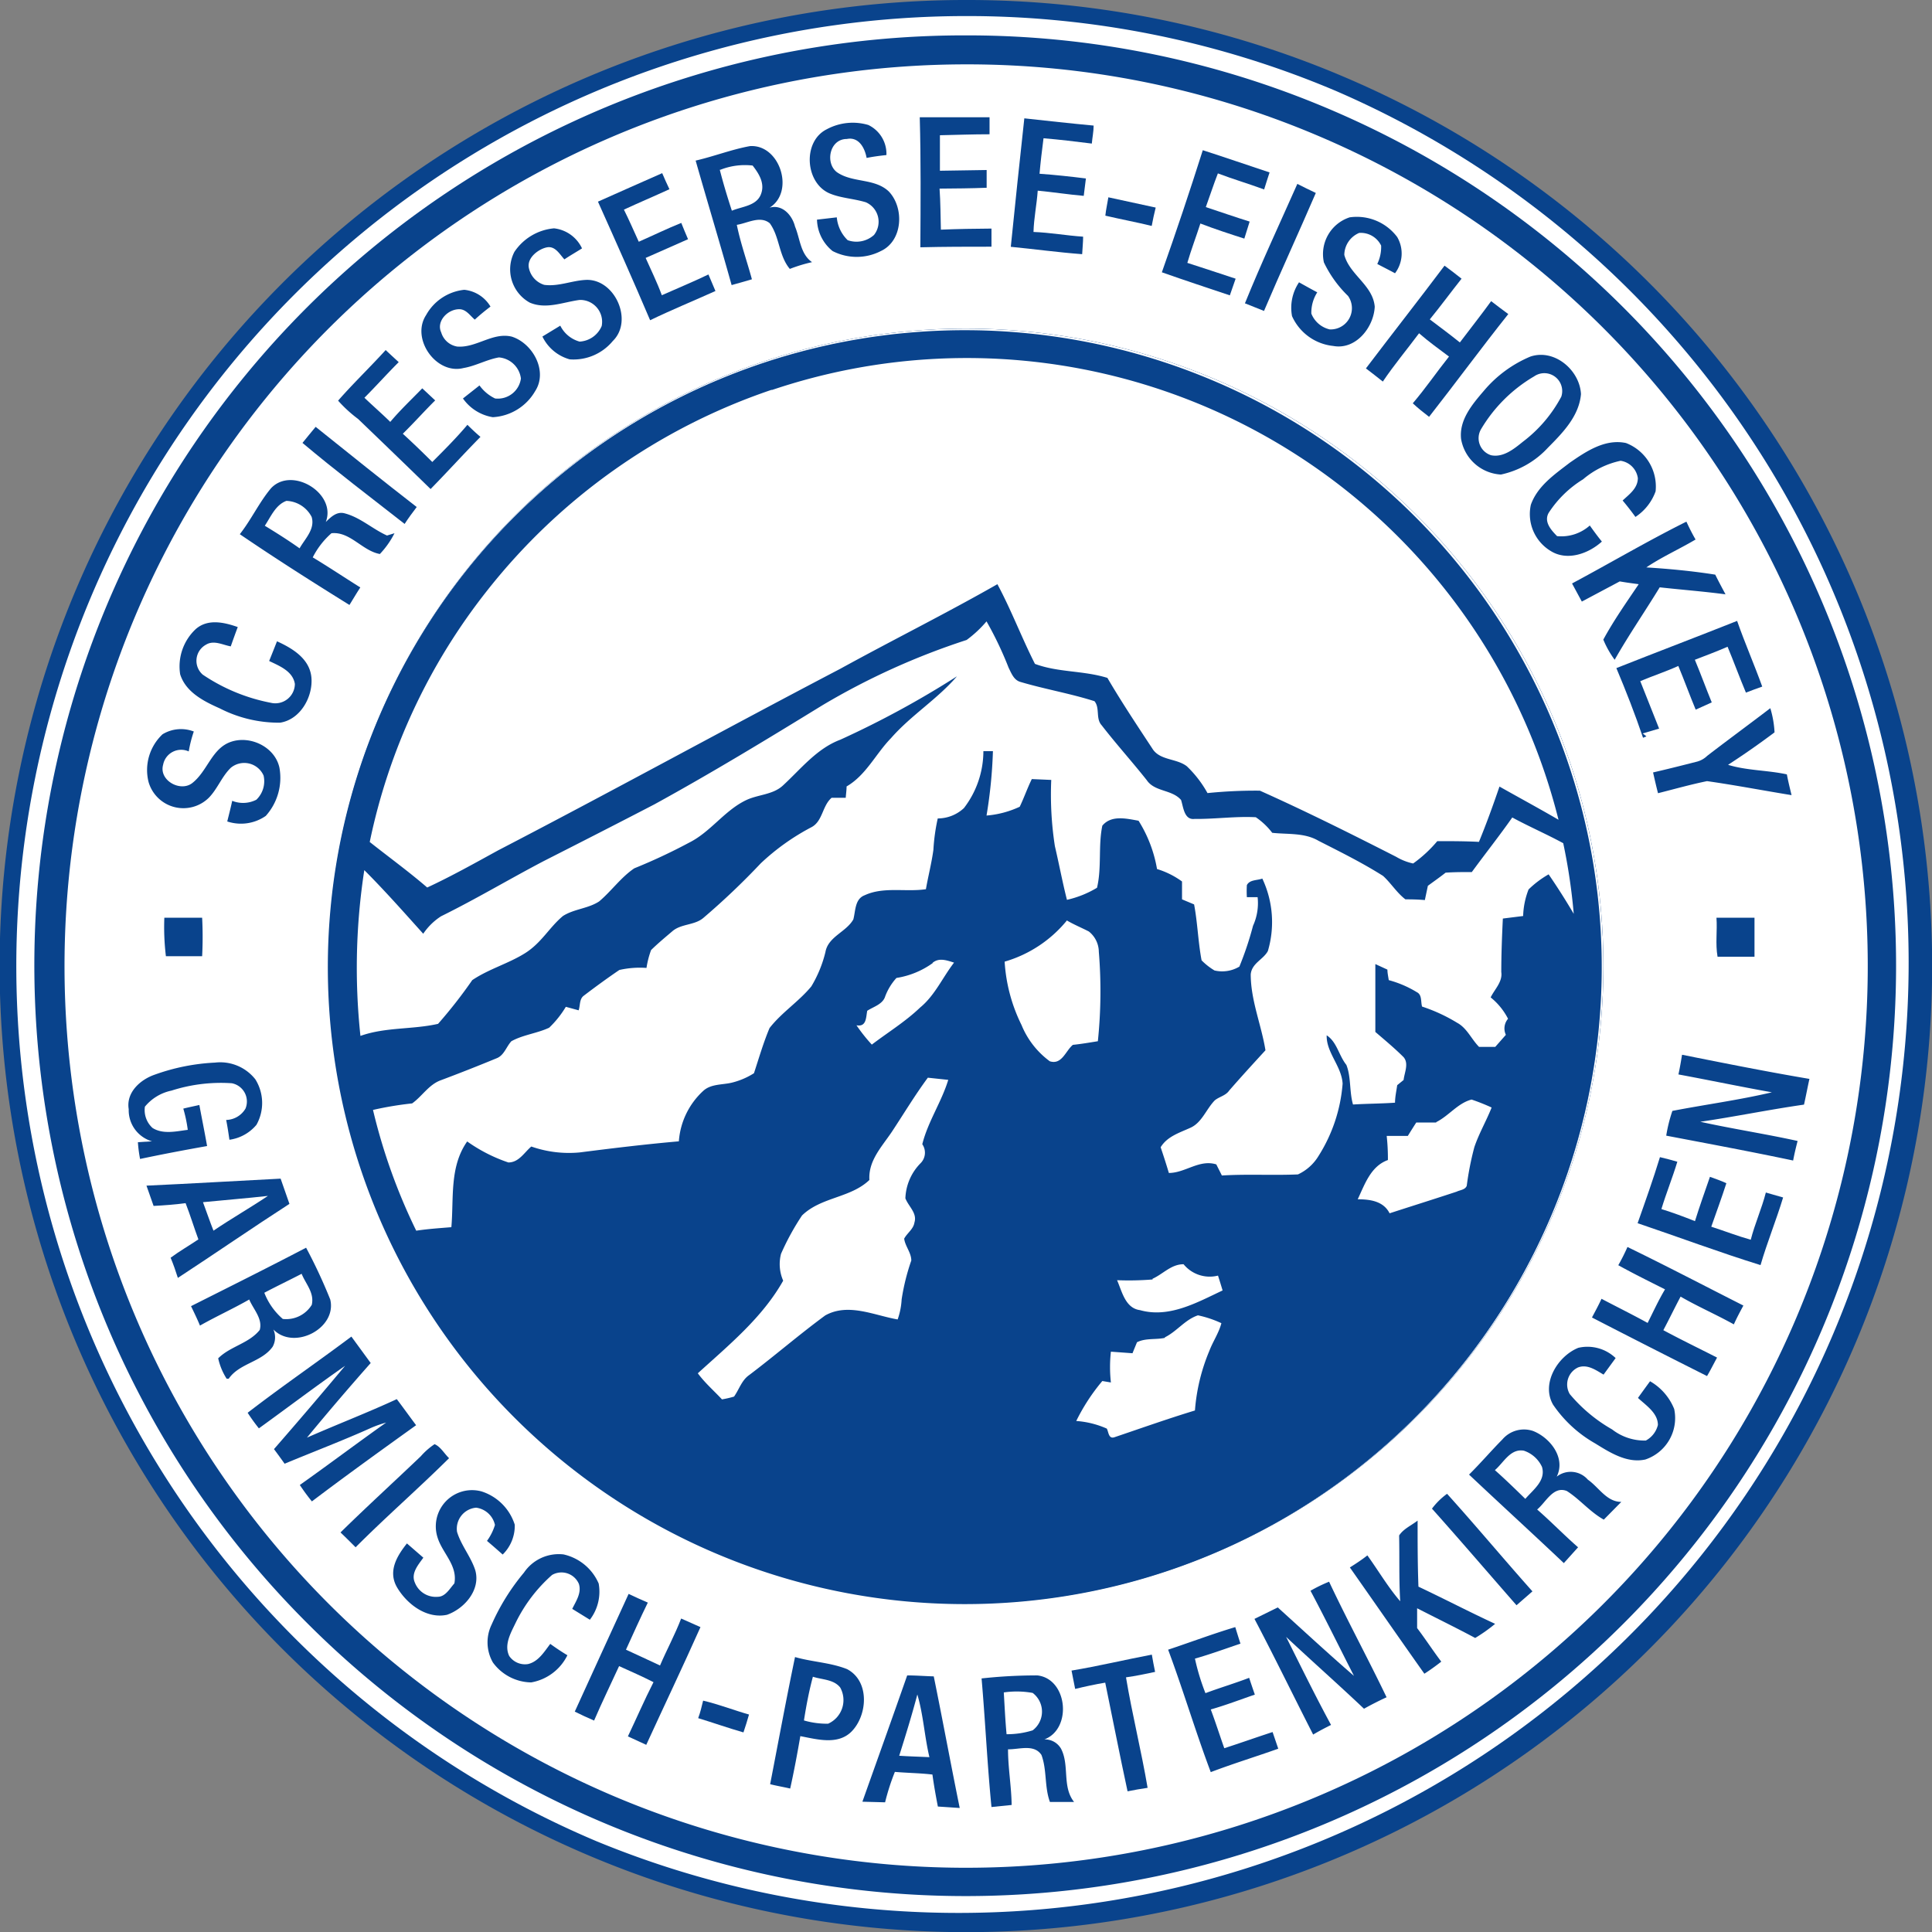 <svg id="Ebene_1" data-name="Ebene 1" xmlns="http://www.w3.org/2000/svg" width="160" height="160" viewBox="0 0 160 160"><rect x="0" y="0" width="160" height="160" fill="#808080" stroke="none"/><defs><style>.cls-1{fill:#fff;}.cls-2{fill:#09438c;}</style></defs><g id="Ebene_3" data-name="Ebene 3"><path class="cls-1" d="M80,146.4A66.4,66.4,0,0,1,33.05,33.05,66.4,66.4,0,1,1,127,127,66,66,0,0,1,80,146.4Z"/><path class="cls-2" d="M80,27.21A52.79,52.79,0,1,1,27.21,80,52.78,52.78,0,0,1,80,27.21M80,0A80,80,0,0,0,48.85,153.7,80,80,0,0,0,111.15,6.3,79.51,79.51,0,0,0,80,0Z"/><path class="cls-1" d="M80,27.21A52.79,52.79,0,1,1,27.21,80,52.78,52.78,0,0,1,80,27.21M80,1.33A78.68,78.68,0,0,0,49.37,152.47,78.68,78.68,0,0,0,110.63,7.53,78.21,78.21,0,0,0,80,1.33Z"/><path class="cls-2" d="M80,27.21A52.79,52.79,0,1,1,27.21,80,52.78,52.78,0,0,1,80,27.21M80,2.93A77,77,0,0,0,25.51,134.49,77.06,77.06,0,1,0,110,9,76.57,76.57,0,0,0,80,2.93Z"/><path class="cls-1" d="M80,27.21A52.79,52.79,0,1,1,27.21,80,52.78,52.78,0,0,1,80,27.21M80,5.33A74.68,74.68,0,0,0,50.93,148.79,74.68,74.68,0,0,0,109.07,11.21,74.21,74.21,0,0,0,80,5.33Z"/></g><g id="Layer_1" data-name="Layer 1"><path class="cls-2" d="M13.61,76c1,0,2.09,0,3.13,0a30.87,30.87,0,0,1,0,3.19c-1,0-2,0-3,0A19.94,19.94,0,0,1,13.61,76Z"/><path class="cls-2" d="M142.15,76c1,0,2.09,0,3.15,0,0,1.08,0,2.15,0,3.23-1,0-2,0-3.06,0C142.05,78.15,142.23,77.07,142.15,76Z"/><path class="cls-2" d="M139.3,87.35c3.51.7,7,1.4,10.55,2-.16.71-.29,1.42-.45,2.13-2.87.41-5.72,1-8.59,1.42,2.68.59,5.38,1,8.06,1.59-.14.54-.27,1.08-.37,1.62-3.5-.74-7-1.39-10.51-2.06A12.26,12.26,0,0,1,138.5,92c2.74-.53,5.53-.9,8.24-1.54-2.58-.46-5.15-1-7.74-1.48C139.12,88.44,139.21,87.9,139.3,87.35Z"/><path class="cls-2" d="M12.81,89a17.11,17.11,0,0,1,5-1,3.7,3.7,0,0,1,3.34,1.39,3.7,3.7,0,0,1,.09,3.76A3.54,3.54,0,0,1,19,94.39c-.08-.55-.16-1.1-.27-1.64a1.91,1.91,0,0,0,1.6-.94,1.54,1.54,0,0,0-1.13-2.1,13.39,13.39,0,0,0-5,.61A3.86,3.86,0,0,0,12,91.65a2,2,0,0,0,.63,1.76c.88.56,2,.27,2.92.16a11.46,11.46,0,0,0-.37-1.76c.44-.11.89-.2,1.33-.3.21,1.14.44,2.26.64,3.4-1.86.33-3.71.68-5.55,1.07a11,11,0,0,1-.18-1.39l1.17-.07a2.68,2.68,0,0,1-1.93-2.66C10.43,90.47,11.62,89.41,12.81,89Z"/><path class="cls-2" d="M137.47,95.83c.48.11,1,.25,1.44.38-.4,1.32-.92,2.6-1.32,3.92.94.29,1.85.63,2.78,1,.38-1.23.82-2.45,1.24-3.67.46.17.92.32,1.36.53-.39,1.21-.83,2.4-1.25,3.6,1.09.35,2.16.77,3.27,1.08.34-1.33.91-2.58,1.25-3.91l1.43.41c-.57,1.88-1.32,3.71-1.87,5.6-3.42-1.06-6.78-2.32-10.18-3.47C136.27,99.46,136.91,97.66,137.47,95.83Z"/><path class="cls-2" d="M12.13,98.19c3.7-.17,7.41-.39,11.11-.58.24.7.48,1.39.73,2.09-3.1,2-6.15,4.11-9.24,6.13-.18-.57-.37-1.12-.6-1.67.74-.55,1.53-1,2.3-1.52-.37-1-.67-2-1.06-3-.88.12-1.76.18-2.65.23Zm4.68,1.37c.29.78.56,1.58.87,2.36,1.47-1,3-1.87,4.51-2.88C20.4,99.24,18.6,99.38,16.81,99.56Z"/><path class="cls-2" d="M15.82,108.17c3.18-1.6,6.37-3.19,9.53-4.84a43.21,43.21,0,0,1,2,4.29c.57,2.39-3,4.24-4.71,2.48a1.6,1.6,0,0,1-.06,1.43c-.91,1.28-2.75,1.36-3.64,2.65h-.17a5.18,5.18,0,0,1-.7-1.69c1-1,2.55-1.23,3.44-2.35.26-.93-.53-1.71-.87-2.52-1.33.76-2.74,1.4-4.08,2.16C16.34,109.24,16.08,108.71,15.82,108.17Zm6.07-1.11a5.47,5.47,0,0,0,1.53,2.17,2.49,2.49,0,0,0,2.4-1.17c.23-1-.51-1.74-.84-2.57C24,106,22.91,106.52,21.89,107.06Z"/><path class="cls-2" d="M134.78,103.27c3.23,1.57,6.4,3.23,9.6,4.85-.28.52-.54,1-.79,1.56-1.45-.81-3-1.48-4.41-2.3-.49.92-.94,1.86-1.43,2.78,1.47.79,3,1.53,4.45,2.27-.28.51-.52,1-.83,1.53q-4.78-2.4-9.53-4.85c.27-.52.54-1,.79-1.55,1.27.67,2.55,1.3,3.82,2,.47-.93.9-1.88,1.44-2.78-1.29-.65-2.59-1.29-3.87-2A16.39,16.39,0,0,0,134.78,103.27Z"/><path class="cls-2" d="M20.51,117c2.81-2.17,5.75-4.18,8.59-6.31l1.6,2.19c-1.77,2-3.56,4.09-5.28,6.18,2.47-1.09,5-2.06,7.44-3.19.54.71,1.06,1.44,1.6,2.16-2.9,2.08-5.79,4.16-8.63,6.31-.36-.44-.69-.89-1-1.36,2.4-1.7,4.75-3.47,7.15-5.17a9.68,9.68,0,0,0-1.18.41c-2.38,1.07-4.83,2-7.23,3-.29-.41-.58-.81-.88-1.21q3-3.44,5.89-6.9c-2.41,1.68-4.76,3.46-7.14,5.18A15,15,0,0,1,20.51,117Z"/><path class="cls-2" d="M130.71,111.62a3.37,3.37,0,0,1,3.09.85l-1,1.37c-.63-.37-1.33-.88-2.1-.6a1.56,1.56,0,0,0-.7,2.21,12.88,12.88,0,0,0,3.51,2.93,4.36,4.36,0,0,0,2.79.92,2,2,0,0,0,1-1.29c0-1-1-1.63-1.65-2.24q.48-.67,1-1.38a4.63,4.63,0,0,1,2,2.3,3.62,3.62,0,0,1-2.39,4.18c-1.51.33-2.92-.57-4.15-1.33a10.44,10.44,0,0,1-3.49-3.21C127.61,114.58,129,112.31,130.71,111.62Z"/><path class="cls-2" d="M124.42,119.21a2.35,2.35,0,0,1,2.55-.7c1.41.56,2.72,2.23,1.95,3.78a1.88,1.88,0,0,1,2.58.25c.91.63,1.55,1.84,2.77,1.84l-1.45,1.47c-1.15-.64-2-1.7-3.06-2.37-1.12-.45-1.74.94-2.46,1.53,1.15,1,2.23,2.12,3.39,3.13l-1.18,1.31c-2.6-2.46-5.25-4.88-7.85-7.33C122.61,121.18,123.48,120.16,124.42,119.21Zm-.62,2.54c.87.77,1.69,1.57,2.52,2.38.65-.76,1.72-1.51,1.38-2.65a2.54,2.54,0,0,0-1.5-1.34C125.08,119.94,124.52,121.14,123.8,121.75Z"/><path class="cls-2" d="M34.85,120.6a5.74,5.74,0,0,1,1.14-1c.5.21.8.78,1.2,1.16-2.53,2.51-5.22,4.85-7.74,7.38-.41-.41-.83-.83-1.25-1.23C30.38,124.77,32.64,122.71,34.85,120.6Z"/><path class="cls-2" d="M36.24,127.34a3,3,0,0,1,3.63-3.83,4.23,4.23,0,0,1,2.76,2.76,3.33,3.33,0,0,1-1,2.47c-.43-.38-.86-.76-1.3-1.13a4.42,4.42,0,0,0,.66-1.32,1.84,1.84,0,0,0-1.56-1.43,1.75,1.75,0,0,0-1.58,2c.34,1.13,1.15,2.06,1.51,3.18.46,1.62-.89,3.18-2.34,3.69-1.68.36-3.3-.87-4.12-2.24s0-2.66.8-3.67L35.06,129c-.42.59-1.05,1.29-.7,2.07a1.86,1.86,0,0,0,1.89,1.17c.64,0,1-.69,1.38-1.11C37.91,129.63,36.64,128.63,36.24,127.34Z"/><path class="cls-2" d="M119.84,123.71c2.4,2.66,4.69,5.41,7.07,8.08l-1.32,1.15c-2.33-2.66-4.64-5.36-7-8A5.83,5.83,0,0,1,119.84,123.71Z"/><path class="cls-2" d="M115.87,127.16c.36-.55,1-.82,1.53-1.23,0,1.82,0,3.65.07,5.47,2.12,1,4.21,2.09,6.35,3.08a13.35,13.35,0,0,1-1.65,1.17c-1.59-.85-3.21-1.64-4.81-2.46,0,.55,0,1.09,0,1.64.69.91,1.31,1.87,2,2.78-.46.36-.93.7-1.4,1-2.07-2.92-4.11-5.87-6.17-8.8.49-.31,1-.64,1.45-1,.91,1.26,1.7,2.62,2.72,3.8C115.85,130.83,115.91,129,115.87,127.16Z"/><path class="cls-2" d="M43.39,130.24a3.48,3.48,0,0,1,3.28-1.51,4.16,4.16,0,0,1,2.91,2.41,3.81,3.81,0,0,1-.73,3l-1.46-.9c.31-.64.79-1.32.55-2.07a1.57,1.57,0,0,0-2.22-.74,12.73,12.73,0,0,0-3,3.93c-.4.84-1,1.84-.55,2.78a1.58,1.58,0,0,0,1.56.67c.85-.2,1.33-1,1.84-1.67.46.33.93.65,1.42.94a4.13,4.13,0,0,1-3,2.25,4,4,0,0,1-3.17-1.65,3.36,3.36,0,0,1-.11-3.13A18,18,0,0,1,43.39,130.24Z"/><path class="cls-2" d="M108.53,131.74a12.17,12.17,0,0,1,1.54-.75c1.52,3.23,3.22,6.36,4.76,9.57-.63.29-1.26.61-1.87.95-2.11-2-4.32-3.95-6.45-5.95,1.22,2.44,2.42,4.89,3.72,7.29-.49.25-1,.51-1.48.8-1.63-3.19-3.19-6.41-4.86-9.58l1.93-.95c2.1,1.9,4.17,3.82,6.31,5.67C110.93,136.44,109.77,134.07,108.53,131.74Z"/><path class="cls-2" d="M52.06,132c.52.25,1.06.49,1.59.72-.63,1.29-1.22,2.6-1.81,3.9.94.44,1.88.86,2.82,1.31.56-1.31,1.24-2.56,1.75-3.89l1.6.71c-1.46,3.27-3,6.5-4.49,9.75L52,143.8c.71-1.49,1.36-3,2.12-4.49-.94-.48-1.9-.9-2.85-1.33-.69,1.5-1.42,3-2.07,4.51-.54-.23-1.07-.48-1.6-.74C49.08,138.52,50.55,135.27,52.06,132Z"/><path class="cls-2" d="M96.74,136.62c1.86-.62,3.69-1.31,5.56-1.87.14.46.28.91.43,1.37-1.25.42-2.5.88-3.77,1.24a18.44,18.44,0,0,0,.87,2.86c1.2-.45,2.42-.81,3.62-1.27.15.46.31.93.47,1.39-1.22.42-2.42.88-3.65,1.23.4,1.06.74,2.14,1.12,3.21,1.33-.43,2.65-.9,4-1.34l.47,1.38c-1.86.66-3.75,1.24-5.59,1.94C99,143.39,98,140,96.74,136.62Z"/><path class="cls-2" d="M88.74,138.35c2.23-.37,4.43-.9,6.65-1.32.08.47.17.95.27,1.43-.8.17-1.61.34-2.41.45.51,3.06,1.27,6.09,1.79,9.15-.56.08-1.11.18-1.66.29-.65-3-1.23-6-1.85-9-.84.14-1.67.32-2.49.52C88.94,139.34,88.83,138.84,88.74,138.35Z"/><path class="cls-2" d="M65.84,137.23c1.42.41,2.93.45,4.31,1,1.91,1,1.7,3.86.34,5.2-1.14,1.1-2.83.61-4.21.35-.25,1.45-.52,2.9-.84,4.34-.55-.13-1.11-.22-1.66-.36C64.46,144.25,65.11,140.73,65.84,137.23Zm.74,5.25a6.8,6.8,0,0,0,2,.27,2.14,2.14,0,0,0,1-3c-.54-.68-1.5-.64-2.26-.89C67,140.05,66.77,141.26,66.58,142.48Z"/><path class="cls-2" d="M81.29,139a42.07,42.07,0,0,1,4.62-.25c2.51.28,2.9,4.43.58,5.3a1.54,1.54,0,0,1,1.38.77c.72,1.38.07,3.14,1.08,4.41-.67,0-1.33,0-2,0-.46-1.25-.24-2.65-.7-3.89-.61-.93-1.86-.45-2.77-.47,0,1.54.28,3.07.3,4.61l-1.67.17C81.76,146.12,81.6,142.55,81.29,139Zm1.84,1.17c.07,1.15.12,2.3.23,3.45a7.11,7.11,0,0,0,2.16-.32,1.94,1.94,0,0,0,0-3.1A7.49,7.49,0,0,0,83.13,140.16Z"/><path class="cls-2" d="M71.42,149.21c1.24-3.49,2.5-7,3.71-10.46.73,0,1.47.06,2.2.08.74,3.63,1.41,7.27,2.15,10.9l-1.81-.12c-.17-.88-.33-1.77-.45-2.65-1-.12-2.08-.13-3.11-.22a18.49,18.49,0,0,0-.81,2.52Zm3-3.81c.85.06,1.7.08,2.55.12-.41-1.72-.5-3.5-1-5.19C75.53,142,75,143.72,74.47,145.4Z"/><path class="cls-2" d="M58.23,140.84c1.29.3,2.53.79,3.8,1.15-.14.5-.3,1-.46,1.48-1.26-.36-2.5-.8-3.75-1.18C58,141.81,58.11,141.33,58.23,140.84Z"/><path class="cls-2" d="M76.17,9.71c1.93,0,3.85,0,5.78,0,0,.47,0,.94,0,1.41-1.37,0-2.74.05-4.11.08,0,1,0,2,0,2.94l3.87-.06c0,.49,0,1,0,1.47-1.3.05-2.6.06-3.9.07.08,1.13.08,2.27.11,3.4,1.39-.06,2.79-.08,4.19-.09l0,1.5c-2,0-3.92,0-5.89.05C76.24,16.87,76.27,13.29,76.17,9.71Z"/><path class="cls-2" d="M68.46,10.71a4.55,4.55,0,0,1,3.45-.36,2.65,2.65,0,0,1,1.5,2.49c-.55.06-1.1.13-1.64.24-.15-.82-.64-1.77-1.64-1.57-1.44,0-1.81,2-.82,2.75,1.29.9,3.11.48,4.29,1.59,1.3,1.35,1.18,4.09-.65,4.94a4.37,4.37,0,0,1-4,0,3.45,3.45,0,0,1-1.29-2.6L69.3,18a3,3,0,0,0,.9,1.89,2.17,2.17,0,0,0,2.18-.43,1.76,1.76,0,0,0-.68-2.71c-1-.3-2-.34-2.89-.69C66.67,15.26,66.42,11.73,68.46,10.71Z"/><path class="cls-2" d="M84.83,9.8c1.91.21,3.82.42,5.74.6,0,.5-.11,1-.15,1.49-1.34-.17-2.68-.33-4-.44-.13,1-.25,2-.33,2.94,1.28.09,2.56.23,3.84.39l-.18,1.44c-1.27-.11-2.54-.31-3.81-.43-.08,1.15-.32,2.27-.35,3.42,1.38.05,2.73.3,4.11.39,0,.48-.06,1-.08,1.45-2-.15-3.94-.42-5.91-.61C84.07,16.89,84.44,13.35,84.83,9.8Z"/><path class="cls-2" d="M57.61,13.3c1.52-.35,3-.93,4.5-1.2,2.48-.16,3.74,3.79,1.62,5.1,1.06-.31,1.88.63,2.11,1.56.42,1,.44,2.28,1.41,2.95a12.63,12.63,0,0,0-1.84.56c-.92-1.09-.84-2.66-1.66-3.78-.8-.66-1.86,0-2.73.13.31,1.53.84,3,1.25,4.51-.56.17-1.12.32-1.68.48C59.63,20.17,58.59,16.74,57.61,13.3Zm2,.76c.29,1.14.63,2.26,1,3.39.83-.35,2-.39,2.39-1.32s-.16-1.76-.67-2.42A5.52,5.52,0,0,0,59.66,14.06Z"/><path class="cls-2" d="M99.61,12.44c1.85.59,3.68,1.23,5.53,1.84-.15.47-.31.94-.45,1.41-1.27-.47-2.57-.85-3.83-1.33-.36.92-.66,1.86-1,2.79,1.21.4,2.41.82,3.63,1.2-.15.47-.3.94-.44,1.41-1.22-.39-2.44-.79-3.64-1.25-.35,1.09-.76,2.16-1.08,3.26,1.33.42,2.65.87,4,1.31l-.48,1.38c-1.88-.63-3.76-1.25-5.63-1.91Q98,17.52,99.61,12.44Z"/><path class="cls-2" d="M49.52,16.7c1.77-.8,3.55-1.57,5.32-2.36.19.45.39.89.6,1.33-1.26.58-2.52,1.11-3.77,1.69.44.88.82,1.77,1.23,2.66,1.18-.52,2.33-1.08,3.52-1.56.18.46.37.9.56,1.35l-3.51,1.55c.44,1,.94,2,1.34,3.09,1.28-.57,2.59-1.11,3.86-1.72.19.46.38.91.58,1.37-1.8.81-3.63,1.56-5.41,2.42C52.44,23.23,51,20,49.52,16.7Z"/><path class="cls-2" d="M103.1,25.12c1.35-3.33,2.88-6.6,4.34-9.89q.77.39,1.53.75c-1.41,3.27-2.9,6.5-4.29,9.77C104.15,25.55,103.63,25.32,103.1,25.12Z"/><path class="cls-2" d="M91.79,16.34l3.92.85c-.13.5-.23,1-.33,1.52-1.27-.31-2.56-.55-3.84-.85C91.59,17.35,91.71,16.85,91.79,16.34Z"/><path class="cls-2" d="M109.64,21.73A3.2,3.2,0,0,1,111.77,18a4.18,4.18,0,0,1,3.94,1.63,2.71,2.71,0,0,1-.18,3c-.48-.26-1-.52-1.47-.77a3.23,3.23,0,0,0,.32-1.52,1.87,1.87,0,0,0-1.82-1.05,2,2,0,0,0-1.23,1.82c.44,1.65,2.37,2.51,2.52,4.29-.08,1.71-1.57,3.6-3.44,3.25A4.21,4.21,0,0,1,107,26.18a3.78,3.78,0,0,1,.58-2.8c.5.28,1,.56,1.51.83a3.11,3.11,0,0,0-.49,1.76,2.16,2.16,0,0,0,1.52,1.31,1.76,1.76,0,0,0,1.52-2.77A9.67,9.67,0,0,1,109.64,21.73Z"/><path class="cls-2" d="M42.6,20.86a4.42,4.42,0,0,1,3.28-1.95,2.91,2.91,0,0,1,2.32,1.66c-.49.31-1,.6-1.46.91-.39-.42-.75-1.11-1.42-1s-1.74.86-1.51,1.76a1.85,1.85,0,0,0,1.26,1.35c1.17.16,2.3-.36,3.46-.41,2.38-.1,3.95,3.37,2.22,5.06a4.22,4.22,0,0,1-3.57,1.52,3.57,3.57,0,0,1-2.26-1.89l1.48-.9A2.54,2.54,0,0,0,48,28.29,2.11,2.11,0,0,0,49.83,27,1.81,1.81,0,0,0,48,24.84c-1.36.18-2.78.8-4.13.22A3.15,3.15,0,0,1,42.6,20.86Z"/><path class="cls-2" d="M119.63,22c.47.34.94.71,1.41,1.08-.89,1.12-1.73,2.27-2.63,3.37.83.63,1.67,1.25,2.49,1.91.86-1.14,1.75-2.26,2.59-3.42.47.36.94.72,1.42,1.07-2.23,2.8-4.35,5.69-6.56,8.51-.46-.35-.92-.72-1.35-1.12,1.06-1.24,2-2.62,3-3.87-.84-.63-1.69-1.24-2.48-1.93-1,1.34-2.07,2.62-3,4-.46-.37-.93-.73-1.4-1.09C115.31,27.62,117.51,24.82,119.63,22Z"/><path class="cls-2" d="M35.29,26.09A4.1,4.1,0,0,1,38.45,24a2.86,2.86,0,0,1,2.17,1.39c-.45.34-.89.7-1.3,1.08-.38-.32-.69-.82-1.22-.86-1-.05-2,1-1.56,1.92a1.66,1.66,0,0,0,1.32,1.17c1.58.13,2.94-1.21,4.53-.82,1.74.56,3,2.86,1.93,4.51a4.32,4.32,0,0,1-3.51,2.16A3.75,3.75,0,0,1,38.34,33l1.37-1.08A3.4,3.4,0,0,0,41,33a1.93,1.93,0,0,0,2.14-1.65,2,2,0,0,0-1.82-1.75c-1,.17-1.93.71-2.94.88C36.13,31.05,34,28.06,35.29,26.09Z"/><path class="cls-2" d="M28,33.18c1.26-1.44,2.65-2.77,3.94-4.19.36.34.72.67,1.08,1-1,1-1.89,2-2.84,2.95.71.68,1.46,1.33,2.14,2,.84-1,1.76-1.86,2.65-2.78l1.07,1c-.91.9-1.76,1.86-2.68,2.76.83.76,1.64,1.54,2.44,2.34,1-1,2-2,2.91-3.08.35.35.72.7,1.08,1-1.4,1.42-2.73,2.89-4.13,4.32-2-1.95-4-3.88-6-5.8A11.06,11.06,0,0,1,28,33.18Z"/><path class="cls-2" d="M126.74,29.53c2-.67,4.09,1.13,4.19,3.11-.16,1.83-1.52,3.21-2.74,4.44a7.4,7.4,0,0,1-3.89,2.22A3.55,3.55,0,0,1,121,36.35c-.17-1.58.93-2.87,1.9-4A10.17,10.17,0,0,1,126.74,29.53Zm.31,1.64a12.39,12.39,0,0,0-4.4,4.38,1.48,1.48,0,0,0,.83,2.15c1,.21,1.89-.51,2.63-1.11a11.35,11.35,0,0,0,3.19-3.74A1.48,1.48,0,0,0,127.05,31.17Z"/><path class="cls-2" d="M25.05,36.68c.36-.44.72-.89,1.09-1.33,2.78,2.23,5.56,4.46,8.37,6.64-.35.46-.7.93-1,1.4C30.66,41.16,27.81,39,25.05,36.68Z"/><path class="cls-2" d="M130,38.32c1.36-.94,2.93-2,4.66-1.63a3.86,3.86,0,0,1,2.45,4,4.25,4.25,0,0,1-1.67,2.12c-.34-.47-.69-.92-1.06-1.36.54-.51,1.25-1,1.26-1.85a1.69,1.69,0,0,0-1.43-1.44,7,7,0,0,0-3.1,1.53,9,9,0,0,0-2.86,2.79c-.41.74.21,1.42.7,1.92a3.54,3.54,0,0,0,2.71-.88c.32.45.65.9,1,1.33-1.1,1-2.87,1.64-4.24.78a3.57,3.57,0,0,1-1.64-3.83C127.33,40.25,128.74,39.29,130,38.32Z"/><path class="cls-2" d="M22.44,40.44c1.73-1.86,5.46.42,4.54,2.79.43-.42.92-.91,1.59-.71,1.28.34,2.28,1.29,3.48,1.83l.62-.19a7.21,7.21,0,0,1-1.21,1.72C30,45.62,29,44,27.45,44.16a6.63,6.63,0,0,0-1.55,2c1.33.8,2.63,1.67,3.94,2.49-.31.47-.62,1-.9,1.45-3.06-1.9-6.1-3.83-9.08-5.86C20.83,43,21.46,41.61,22.44,40.44Zm-.51,3.1c1,.61,1.95,1.21,2.88,1.87.45-.8,1.3-1.59,1-2.6a2.45,2.45,0,0,0-2.09-1.33C22.82,41.81,22.43,42.79,21.93,43.54Z"/><path class="cls-2" d="M130.19,48.32c3.16-1.69,6.26-3.52,9.47-5.12.23.5.48,1,.76,1.48-1.35.8-2.79,1.44-4.08,2.31,1.91.12,3.82.3,5.71.6.27.55.56,1.09.85,1.63-1.81-.24-3.64-.38-5.45-.58-1.22,2-2.56,3.94-3.73,6a7.86,7.86,0,0,1-.94-1.67c.86-1.59,1.92-3.09,2.93-4.59-.53-.07-1.05-.14-1.57-.23L131,49.82Z"/><path class="cls-2" d="M133.86,55.33c3.33-1.32,6.68-2.59,10-3.91.64,1.83,1.42,3.61,2.08,5.44-.46.16-.91.33-1.35.5-.53-1.26-1-2.55-1.52-3.8-.89.39-1.81.73-2.71,1.08.49,1.17.92,2.36,1.4,3.53l-1.33.6c-.5-1.2-.94-2.42-1.44-3.62-1,.46-2.11.82-3.15,1.26q.79,2,1.56,3.93l-1.36.4.31.24-.28.12C135.41,59.15,134.66,57.23,133.86,55.33Z"/><path class="cls-2" d="M16.22,52.09c1-.87,2.36-.55,3.47-.16-.2.53-.39,1.06-.58,1.6-.67-.12-1.4-.54-2.05-.14a1.52,1.52,0,0,0-.27,2.48,15.16,15.16,0,0,0,5.63,2.33,1.62,1.62,0,0,0,2-1.56c-.17-1.06-1.28-1.49-2.13-1.9.22-.54.43-1.08.65-1.63,1.28.58,2.71,1.44,2.85,3s-.89,3.48-2.6,3.74a10.74,10.74,0,0,1-5-1.19c-1.31-.58-2.81-1.34-3.27-2.82A4.23,4.23,0,0,1,16.22,52.09Z"/><path class="cls-2" d="M141.39,62.59c1.73-1.33,3.49-2.62,5.22-3.94a8.34,8.34,0,0,1,.35,2c-1.25.94-2.54,1.84-3.85,2.69,1.57.48,3.26.44,4.87.79.11.58.25,1.15.39,1.72-2.34-.38-4.67-.83-7-1.16-1.37.28-2.71.66-4.06,1-.15-.57-.28-1.15-.41-1.72,1.22-.28,2.44-.59,3.66-.9A1.94,1.94,0,0,0,141.39,62.59Z"/><path class="cls-2" d="M13.46,60.81a2.94,2.94,0,0,1,2.59-.23,10.5,10.5,0,0,0-.42,1.65,1.52,1.52,0,0,0-2.12,1.1c-.37,1.29,1.41,2.28,2.4,1.53,1.29-1,1.62-2.89,3.23-3.43s3.63.44,4,2.14a4.72,4.72,0,0,1-1.13,4,3.6,3.6,0,0,1-3.19.46c.14-.57.29-1.14.41-1.71a2.41,2.41,0,0,0,2-.09,2.12,2.12,0,0,0,.6-2,1.75,1.75,0,0,0-2.71-.65c-.75.72-1.1,1.74-1.82,2.48a3,3,0,0,1-5-1.31A4.07,4.07,0,0,1,13.46,60.81Z"/></g><g id="Ebene_4" data-name="Ebene 4"><path class="cls-2" d="M75.62,27.52A52.75,52.75,0,1,1,56.14,33,52.69,52.69,0,0,1,75.62,27.52ZM63.88,32.29A50.62,50.62,0,0,0,40.32,48.94a49.81,49.81,0,0,0-9.7,20.79c1.59,1.26,3.23,2.45,4.76,3.77,2-.93,3.91-2,5.86-3.07,9.5-4.93,18.88-10.09,28.36-15.05,4.31-2.37,8.72-4.56,13-7,1.15,2.14,2,4.41,3.11,6.6,1.93.72,4,.54,6,1.16,1.17,2,2.45,3.92,3.72,5.85.61,1,2,.8,2.86,1.47A9.26,9.26,0,0,1,100,65.68a39.28,39.28,0,0,1,4.34-.2c3.82,1.71,7.56,3.58,11.29,5.48a4.64,4.64,0,0,0,1.4.55,10.82,10.82,0,0,0,2-1.85c1.15,0,2.3,0,3.45.06.62-1.51,1.16-3,1.7-4.58,1.63.92,3.28,1.81,4.89,2.75a50.52,50.52,0,0,0-65.12-35.6ZM80.05,53a59,59,0,0,0-11.93,5.4c-4.59,2.82-9.2,5.62-13.92,8.21-3.06,1.59-6.12,3.15-9.19,4.71-2.84,1.49-5.6,3.14-8.48,4.56a5.11,5.11,0,0,0-1.48,1.45c-1.6-1.78-3.19-3.58-4.88-5.27a53,53,0,0,0-.32,13.73c2.07-.74,4.33-.52,6.43-1a39.56,39.56,0,0,0,2.83-3.62c1.36-.92,3-1.37,4.37-2.23s2-2.13,3.14-3.08c.92-.59,2.09-.61,3-1.21,1-.84,1.81-2,2.91-2.74a46.66,46.66,0,0,0,4.53-2.12c1.79-.89,2.93-2.66,4.72-3.52,1-.48,2.21-.44,3.05-1.21,1.49-1.37,2.81-3.07,4.76-3.8a77.77,77.77,0,0,0,9.66-5.25c-1.63,1.9-3.81,3.23-5.46,5.12-1.27,1.3-2.06,3.06-3.68,4,0,.31-.05.63-.07.94H68.87c-.78.67-.73,1.93-1.66,2.43a18.88,18.88,0,0,0-4.21,3A60.23,60.23,0,0,1,58.27,76c-.74.65-1.87.48-2.61,1.14-.59.5-1.19,1-1.74,1.54a7.48,7.48,0,0,0-.38,1.48,7.67,7.67,0,0,0-2.25.17c-1,.68-2,1.41-2.93,2.12-.39.27-.3.82-.44,1.22l-1.06-.29a8.27,8.27,0,0,1-1.38,1.73c-1,.47-2.15.58-3.13,1.12-.42.45-.6,1.17-1.22,1.41q-2.3.95-4.62,1.82c-1,.36-1.55,1.33-2.38,1.92a27.37,27.37,0,0,0-3.24.54,48,48,0,0,0,3.58,10c1-.15,1.94-.21,2.91-.29.21-2.39-.17-5,1.31-7.1a13.08,13.08,0,0,0,3.41,1.74c.87,0,1.31-.82,1.9-1.32a9.43,9.43,0,0,0,4,.49c2.74-.35,5.47-.68,8.22-.92a6.28,6.28,0,0,1,2-4.16c.63-.6,1.56-.51,2.35-.69a6.16,6.16,0,0,0,1.87-.79c.41-1.25.78-2.53,1.29-3.74,1-1.29,2.42-2.19,3.46-3.45a10.14,10.14,0,0,0,1.17-2.85c.23-1.28,1.72-1.65,2.31-2.7.19-.72.12-1.69.94-2,1.57-.73,3.4-.25,5.07-.5.19-1.09.47-2.16.62-3.26a16.11,16.11,0,0,1,.36-2.6,3.18,3.18,0,0,0,2.17-.86,7.75,7.75,0,0,0,1.61-4.71l.79,0a39.6,39.6,0,0,1-.53,5.33,8,8,0,0,0,2.75-.73c.36-.75.63-1.54,1-2.29l1.61.07a27.87,27.87,0,0,0,.3,5.48c.35,1.49.63,3,1,4.45a8.42,8.42,0,0,0,2.49-1c.4-1.68.09-3.46.44-5.14.74-.9,2-.59,3-.41a11,11,0,0,1,1.53,4A6.91,6.91,0,0,1,97.89,73c0,.49,0,1,0,1.48l1,.42c.29,1.53.33,3.1.62,4.63a5.35,5.35,0,0,0,1.07.84,2.77,2.77,0,0,0,2.06-.32,26.81,26.81,0,0,0,1.13-3.38,4.51,4.51,0,0,0,.38-2.37h-.89a8.35,8.35,0,0,1,0-1c.24-.46.85-.38,1.28-.54a8.45,8.45,0,0,1,.46,6c-.38.71-1.33,1-1.42,1.93,0,2.16.88,4.18,1.22,6.29-1,1.09-2,2.18-3,3.33-.29.43-.83.51-1.2.82-.71.73-1.06,1.83-2,2.26s-1.93.72-2.48,1.62c.24.71.47,1.42.68,2.13,1.36,0,2.52-1.15,3.93-.71.15.31.31.61.46.92,2.1-.13,4.2,0,6.3-.09a3.91,3.91,0,0,0,1.7-1.52,13.05,13.05,0,0,0,2-6c-.09-1.46-1.36-2.57-1.32-4,.85.55,1,1.66,1.63,2.45.4,1,.24,2.21.55,3.28,1.16-.07,2.32-.07,3.48-.15,0-.48.12-1,.18-1.45l.53-.43c.07-.62.45-1.36,0-1.89-.74-.74-1.55-1.41-2.34-2.09,0-1.87,0-3.75,0-5.62l1,.46c0,.29.07.58.11.87a8.86,8.86,0,0,1,2.33,1c.44.22.31.79.43,1.19a13.88,13.88,0,0,1,2.9,1.34c.82.44,1.17,1.34,1.82,2,.44,0,.89,0,1.34,0l.88-1a1.23,1.23,0,0,1,.18-1.33,5.48,5.48,0,0,0-1.44-1.77c.33-.68,1-1.29.88-2.1,0-1.48.06-3,.13-4.43l1.68-.21a6.54,6.54,0,0,1,.45-2.2,8.12,8.12,0,0,1,1.66-1.25c.73,1.06,1.42,2.15,2.08,3.27a48,48,0,0,0-.87-5.85c-1.38-.75-2.84-1.38-4.22-2.13-1.08,1.54-2.24,3-3.35,4.52-.72,0-1.45,0-2.17.05-.48.38-1,.74-1.47,1.09L118,74.54c-.54-.05-1.07-.06-1.61-.06-.72-.55-1.19-1.34-1.85-1.94-1.72-1.09-3.56-2-5.35-2.91-1.15-.68-2.55-.52-3.83-.66A5.81,5.81,0,0,0,104,67.68c-1.69-.09-3.39.16-5.08.14-.86.1-.92-1-1.11-1.57-.76-.88-2.18-.66-2.84-1.64-1.22-1.54-2.54-3-3.73-4.54-.52-.56-.13-1.43-.6-2-2-.64-4.14-1-6.18-1.61-.51-.17-.71-.72-.93-1.16a29.33,29.33,0,0,0-1.83-3.84A9.54,9.54,0,0,1,80.05,53Zm8.29,23.25a10.42,10.42,0,0,1-5.14,3.39,13.67,13.67,0,0,0,1.4,5.25,7,7,0,0,0,2.34,3c1,.32,1.31-.87,1.91-1.36.69-.07,1.38-.19,2.07-.3A40,40,0,0,0,91,78.82a2.17,2.17,0,0,0-.83-1.68C89.57,76.83,88.93,76.57,88.34,76.22Zm-11.1,3.51a7,7,0,0,1-3,1.23,4.75,4.75,0,0,0-.93,1.52c-.2.67-1,.87-1.49,1.2-.11.57-.06,1.35-.89,1.2a13.93,13.93,0,0,0,1.27,1.6c1.31-1,2.78-1.9,4-3.07,1.22-1,1.86-2.49,2.81-3.72C78.39,79.52,77.76,79.3,77.24,79.73Zm-.4,9.49c-1.08,1.46-2,3-3,4.51C73,95,71.9,96.14,72,97.72c-1.56,1.5-4,1.4-5.58,2.94a20.83,20.83,0,0,0-1.74,3.18,3.41,3.41,0,0,0,.18,2.22c-1.73,3.07-4.5,5.33-7.07,7.67.58.79,1.32,1.43,2,2.16a8.36,8.36,0,0,0,1-.23c.42-.59.63-1.35,1.25-1.78,2.13-1.61,4.15-3.36,6.3-4.94,1.91-1.07,4.07,0,6,.33a5.9,5.9,0,0,0,.33-1.66,18,18,0,0,1,.8-3.22c0-.65-.51-1.18-.59-1.81.25-.47.77-.79.85-1.34.24-.78-.48-1.31-.75-2a4.35,4.35,0,0,1,1.26-2.91,1.23,1.23,0,0,0,.14-1.57c.47-1.88,1.59-3.49,2.15-5.33Zm42.1,3.71c-.55,0-1.1,0-1.65,0-.24.37-.47.74-.7,1.11h-1.75a17.14,17.14,0,0,1,.1,2c-1.42.51-1.91,2-2.5,3.25,1,0,2.13.14,2.64,1.16,1.85-.6,3.7-1.18,5.55-1.79.28-.14.71-.15.84-.49A24.54,24.54,0,0,1,122.1,95c.38-1.13,1-2.19,1.43-3.28a16.86,16.86,0,0,0-1.66-.66C120.72,91.36,120,92.4,118.94,92.93Zm-23.49,13a24.09,24.09,0,0,1-2.94.06c.41.93.68,2.32,1.9,2.48,2.42.68,4.73-.64,6.84-1.63-.12-.41-.25-.82-.38-1.23a2.79,2.79,0,0,1-2.85-.94C97,104.69,96.32,105.51,95.45,105.9Zm1,4.84c-.76.16-1.58,0-2.29.36-.12.3-.25.6-.37.91L92,111.94a11.45,11.45,0,0,0,0,2.55l-.71-.12a16.25,16.25,0,0,0-2.16,3.31,7.53,7.53,0,0,1,2.53.63c.15.27.14.87.62.72,2.22-.75,4.44-1.54,6.68-2.22a15.81,15.81,0,0,1,1.19-4.93c.3-.79.79-1.49,1-2.3a9,9,0,0,0-1.94-.65C98.15,109.28,97.47,110.25,96.49,110.74Z"/></g></svg>